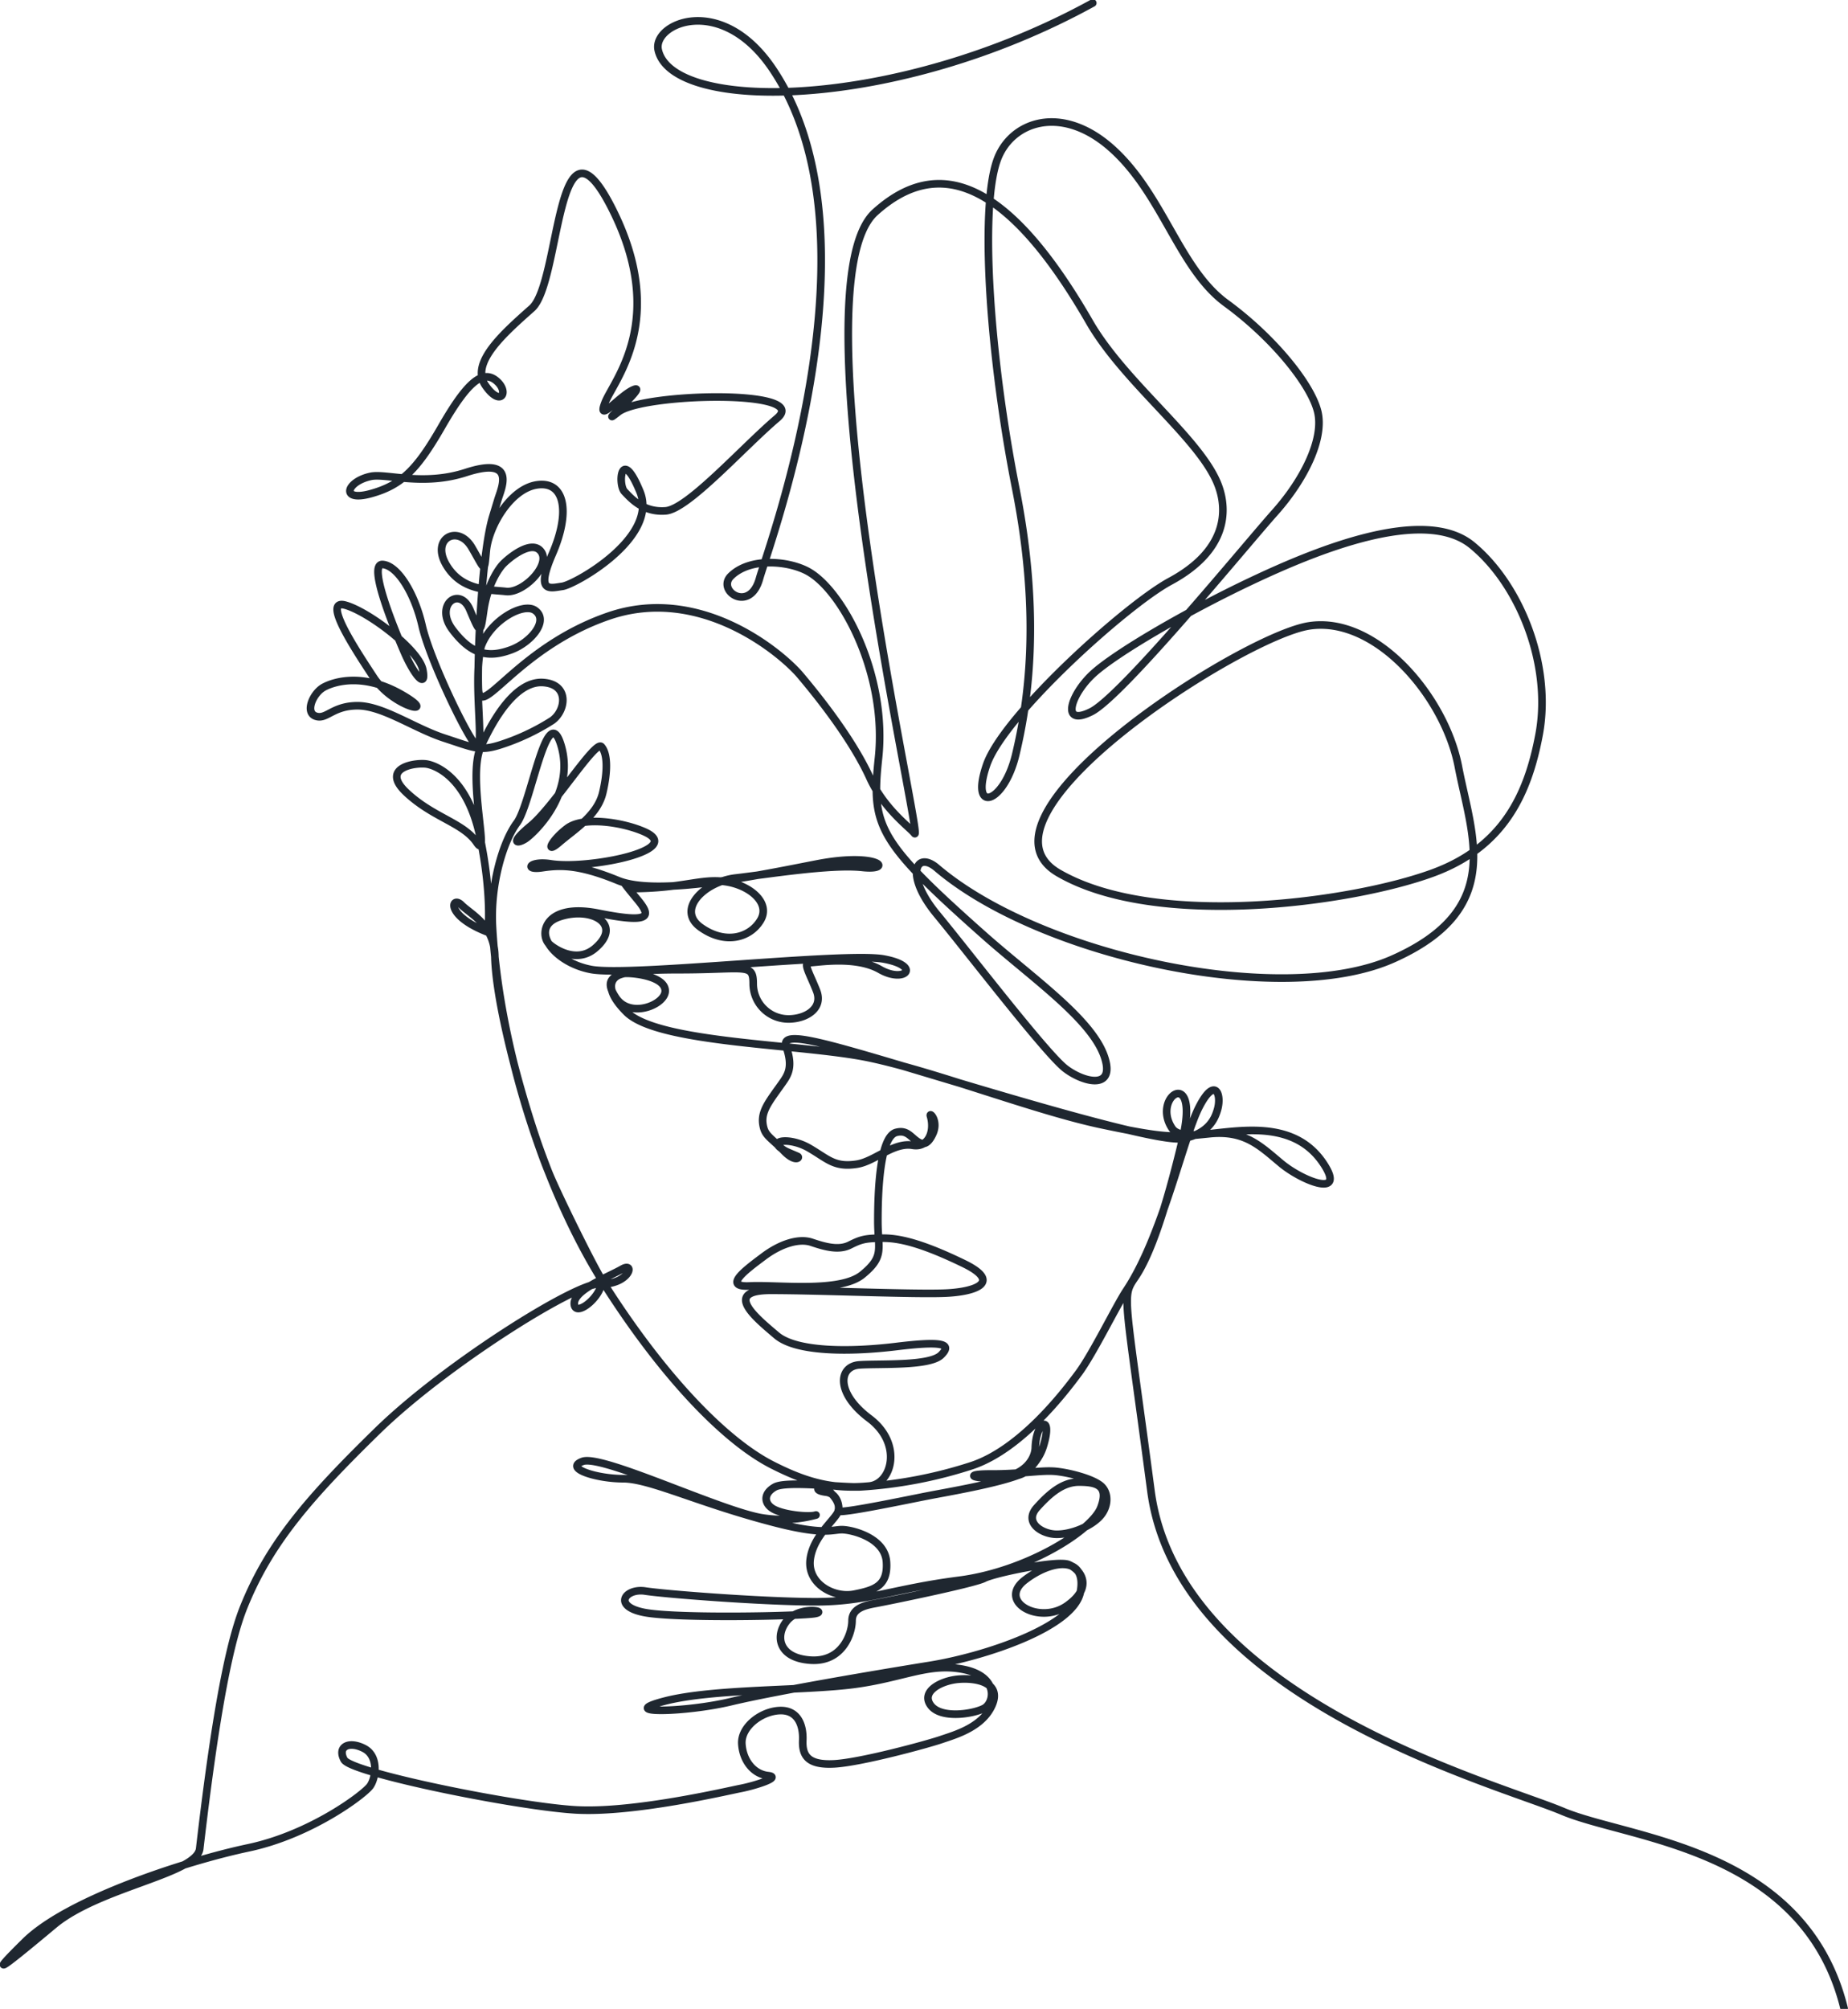 <svg id="Layer_3" data-name="Layer 3" xmlns="http://www.w3.org/2000/svg" viewBox="0 0 534.28 580.63" class="animationIllustration" fill="none" stroke="#1f2730" stroke-width="2.2" stroke-linecap="round" stroke-linejoin="round">
<defs><style>.cls-1{stroke-miterlimit:10;}</style></defs>
<path class="cls-1" d="M338.63.48C281.57,31.83,217,32.13,213,14.07c-1.7-7.64,18.25-16.56,33.1,5.51,32.44,48.2-1.26,138.08-3.82,147.27-2.81,10.12-12.53,3.43-8.25-.75,5.61-5.5,16.89-4.38,22.41-1.25,10,5.65,22.8,30,20.25,53.83-2.11,19.68-.29,23.95,30.46,51.24,14.26,12.64,31.61,24.5,35,35.57,2.82,9.14-6.15,7-11.4,3-5.6-4.26-27.78-33.23-37.2-44.64s-6-18.5,0-13.39c29.85,25.44,99.7,40.67,131.94,26.29s22.74-35.32,18.85-55.56-23.81-43.65-43.16-40.68-100.69,55.06-72.42,71.43,84.9,8.52,108.14,0c20.18-7.4,27.47-22.27,30.78-40.07,3.72-20-5.48-43.26-19.37-54.67s-45.14,1.49-64,10.42-39.19,20.83-45.64,26.78-9.42,15.38-.49,10.92,44.64-48.12,53.07-57.55,14.39-21.33,12.4-29.26S390.78,97.15,377.2,87.23,359,56,344.35,42.72s-29.52-8-33.44,3.33c-5,14.35-2,57.05,5.46,94.75s3.41,62.57,0,76.89-13.39,17.36-8.43,3,40.48-46.29,53.07-53.07c16.43-8.85,16.71-20.35,13.89-27.78-5.07-13.38-27-29.45-37.2-47.13-23.81-41.36-43.87-48.12-62-31.74C252.12,82.22,290.08,244.47,287.1,240.5c-1.25-1.67-8.79-7-12.89-16.05-5.61-12.35-17-25.94-20.13-29.67-5.46-6.45-28.88-26.24-55.42-17.11s-37.28,30.41-37.65,21c-.32-8.16.84-38.89,4.17-49.81,1.64-5.36,1.38-4.58,1.64-5.36,1.14-3.45,4.74-11.92-9.39-7.33-12.47,4.05-23.1.17-27.57,1.13-7,1.49-8.93,7.44,0,5s13.39-6.95,20.52-19.35,11.66-16.62,15.69-13.39,1.49,7.94-3,1.49,5-14.88,13.4-22.33,6.94-61,23.2-28.77.42,49.61-2.06,56.06,4.48-2.35,8.45-3.84-11.56,12-4.61,6.52,55.87-6.65,45.95,1.78-25.79,26.29-32.24,26.79-9.92-3.47-11.91-5.56-1-13.29,4.47,0-18.85,26.89-22.43,27.38-7.86,2.09-2.87-9.42c5.29-12.2,3.53-21.13-4.53-19.9-7.62,1.16-13.9,11.93-14.59,19-.65,6.58-.23,5.89-4.2-.91s-11.9-2.62-7.4,5S164.07,170,169,170.56s12.9-7.44,10.21-11.41-9.71,2-11.2,3.62-4.46,6.3-5.45,13.25-1,6.94-4-.15-10.42-1.34-5,5.78,10.21,8.23,16.86,5.78c5.84-2.15,11.09-8.51,6.95-11.41-3.39-2.37-12.89,2.93-15.56,10.39-2.66,10.18,1.61,32.93-1.94,28.08s-13.07-25-15.12-34-6.91-17.36-11.39-17.73,3.18,18.29,6.16,25.2,6.54,11,5.42,5.23-15.68-16.8-22.4-18.67,2.42,12.13,8.21,20.91,19.23,11.38,8.21,5-19.41-3.92-22.58-2.24-5.6,7.28-2.43,8.4,4.85-3,12.13-3,16.43,6.53,25,9.33,10.19,3.85,16,2.06a64.47,64.47,0,0,0,15.22-7.1c4-2.81,5.13-10.45-2.53-11s-14.18,9.89-18.1,18.67,2.8,33.41-1.12,27.62S148,236,140.19,228.67s3-8.77,6-8.21,11.76,4.29,15.3,21.09,2.33,27.51,2.33,27.51c-12.61-4.83-10.54-10.71-7.74-7.91s9.51,5.8,9.69,14.78c.32,16.07,10.41,51,16.48,64.7,3.26,7.35,11.18,23.36,13.94,28.05,2.34,4-6.88,12.13-7.44,8s9.89-8,13.81-10.27,2.05,4.67-6.69,4.31c-6.69-.27-44.39,23.24-64.08,42.48s-31.18,32.41-38.62,50.9c-3.76,9.34-7.85,27.93-12.73,69.85-.85,7.29-29,11-42.17,22S17.67,572.89,30,560.76s46.32-23.23,64.52-27.08,33.59-15.54,35.22-17.91,2.52-8.58-1.77-10.8-7.85-.59-5.78,3.25,50.47,13.62,67.19,14.51,43.66-5.48,47.5-6.22,12-3.25,7.85-3.7-7.25-4.29-7.55-9.17,5.48-9.33,10.8-9.62,7,4.14,6.81,8.58,1.48,7.25,9.18,6.81,26.78-5.63,30.78-7,12-3.55,14.8-10.06-4.74-7.84-9.77-7.4-10.95,3.55-8,7.55,12.28,2.51,15.39.89,4.29-9.18-5.77-11.25-17.32,2.37-31.67,4.29-40.85,1.18-55,4.88,6.21,3.26,19.23.15,42-8,57.57-10.51,41.6-11,43.53-21.24-7.86-9.68-16-3.47,4.12,13.1,12.12,7.48,3.71-10.59.46-11.92-21.52,2.48-24.42,4-28.12,6.66-31.38,7.25-6.8,1.48-6.8,5-2.67,12-12,11.39-10.36-7.1-6.81-11.39,12-2.81,8.14-2.07-39.81,1.48-49.28-.3-5.62-7.1.15-6.21,32.85,3,48.54,3.1,22.64-3.7,42.18-6.21,38.47-14.36,41-21-1.57-7.36-6.22-7.39-8.43,3.1-12.28,7.39,1.48,7.7,5.77,7.7,9.62-2.22,12.29-5,2.81-6.81.59-8.88a5,5,0,0,0-.78-.6c-2.73-1.81-8.51-3.29-12.25-3.69-4.14-.45-10.14.78-18.79.74s-5,1.63,2.37,1,10.26-5.34,10.36-8.58c.21-7.27,4.57-9.6,2.81-2.22-.81,3.36-1.7,5.2-4.74,8.58a8.66,8.66,0,0,1-3.15,1.63c-6.56,2.45-20.17,4.8-25.26,5.77-6.22,1.19-27.08,5.63-26.64,4.44s-.22-4.95-3.5-5.37c-4.76-.6-1.11-2.47.54-.69s3.55,3.69,3,6.06-7.25,7.11-8.14,14.06,6.66,11.25,12.73,10.06,9.77-2.51,9.32-9.32-9.47-9.17-12.58-9.32-5.17,2-22.19-2.67C223.68,433.54,210.4,427,202.81,427s-17.17-3-11.69-5c3.17-1.2,15.67,3.62,28.08,8.37,9,3.43,17.89,6.81,23.21,7.84a37,37,0,0,0,16.21-.72c-1.82.67-9.08,0-12.19-1.67-2.85-1.53-3.16-4.49.28-6.41s19.48.2,24.84-.06a129.39,129.39,0,0,0,32.16-6.15c14.25-4.78,26.77-21.23,30.88-26.78s10.91-19.51,13.77-23.81c10.4-15.6,16.34-43.9,21-53s6.65-3.62,5.3.82c-.61,2-2.11,6.77-9.95,8.25s-61.44-15.16-84-21.84-32.29-9.21-30.71-4.7c2.06,5.9.5,8.17-1.19,10.55-4.1,5.8-6.55,8.55-5.29,13,.66,2.33,2.47,3.12,5.91,6.66,3.17,3.27,4.66,1.83,3.86,1.48-3.35-1.46-3.4-1.35-4.88-2.44-3.1-2.27,2.9-3,8.14,0,5.51,3.19,7.3,5.68,13.79,4.71,5.28-.78,10.6-6.41,16.23-5.46,4.54.77,6.46-4,5.13-8.51-.35-1.2,2.41,1.42.68,5.19-1.15,2.48-2.42,3.38-4.07,2.44-2.24-1.26-3.2-3.73-6.52-2.85-4.79,1.27-5.29,17.51-5.29,25.65s2,10.18-4.48,15.47-24.43,2.85-32.57,3.26-.81-4.89,4.07-8.55,10.18-5.3,13.84-4.07,7.74,2.44,11,.81,4.47-2,9.77-2,12.21,2,23.2,7.33,3.67,8.15-5.28,8.55-36.24-.81-50.49-.81-4.07,8.14,1.63,13,21.17,4.88,34.6,3.25,16.29-.81,13,2.45-17.51,2.44-23.61,2.85-6.92,8.14,2.85,15.47,6.53,18.91,0,19.54c-10.26,1-17.79-.86-28.1-6.11-13.54-6.9-31.34-25.24-48.44-52.11S167,302.62,165.08,267.4c-.65-11.78,2.89-24.35,7.06-29.95s8.78-36.33,12.84-22.17-8.31,25.45-10.44,26.81-4.83,1.54,1.71-3.87,18.59-24.74,20.32-22.8,1.94,6.76.39,13.33-8.31,10.63-12.56,14.3-2.32-.58,2.32-4.06,16-1.74,22.22,1,1.74,5.41-4.44,7.15-16.52,3.08-22.61,2.13-7.73,1.93-2.51,1.15,10.62-1,22,3.68,40.94-1.57,57.46-4.78c18.09-3.51,22.39,2,13.23,1s-27.48,2-36.63,3.05-17.3,9.16-10.18,14.25,14.25,3.05,17.3-2-3.05-10.18-10.18-11.19-12.21,2-27.47,2c0,0-4.89-5.24,2,3.06,4.18,5,4.07,7.12-11.19,4.07s-17,5.75-14.44,8.7c.95,1.09,7.8,6.21,13.42,1.47,8.27-7-1-12.21-10.17-9.16s-2,13.23,9.15,15.27,73.27-5.09,84.46-3.06,6.11,7.13-1,3.06-18.32-2-20.36-2,0,3.05,2,8.14-3.05,8.14-8.14,8.14a10.2,10.2,0,0,1-10.18-10.17c0-6.11-2-4.07-21.37-4.07s-22.38,2-18.31,8.14,14.24,2,14.24-2-8.14-5.09-11.19-5.09-8.14,3.06,0,11.2c9.16,9.16,50.88,9.16,70.21,13.23s47.83,15.26,67.16,19.33,21.07,3.61,31.25,2.59,14.54,3.52,20.65,8.6,19,10.2,12.21,0c-12.21-18.31-39.21-3.35-43.76-10.17-6.1-9.16,8.14-18.32,3.06,3.05s-9.52,33.71-13.59,39.81-3.34,3.21,4.43,61.95c7.94,60.06,99.72,84.46,119,92.6s69.95,10.37,81.41,57" transform="translate(-22.7 0.39)"></path></svg>
